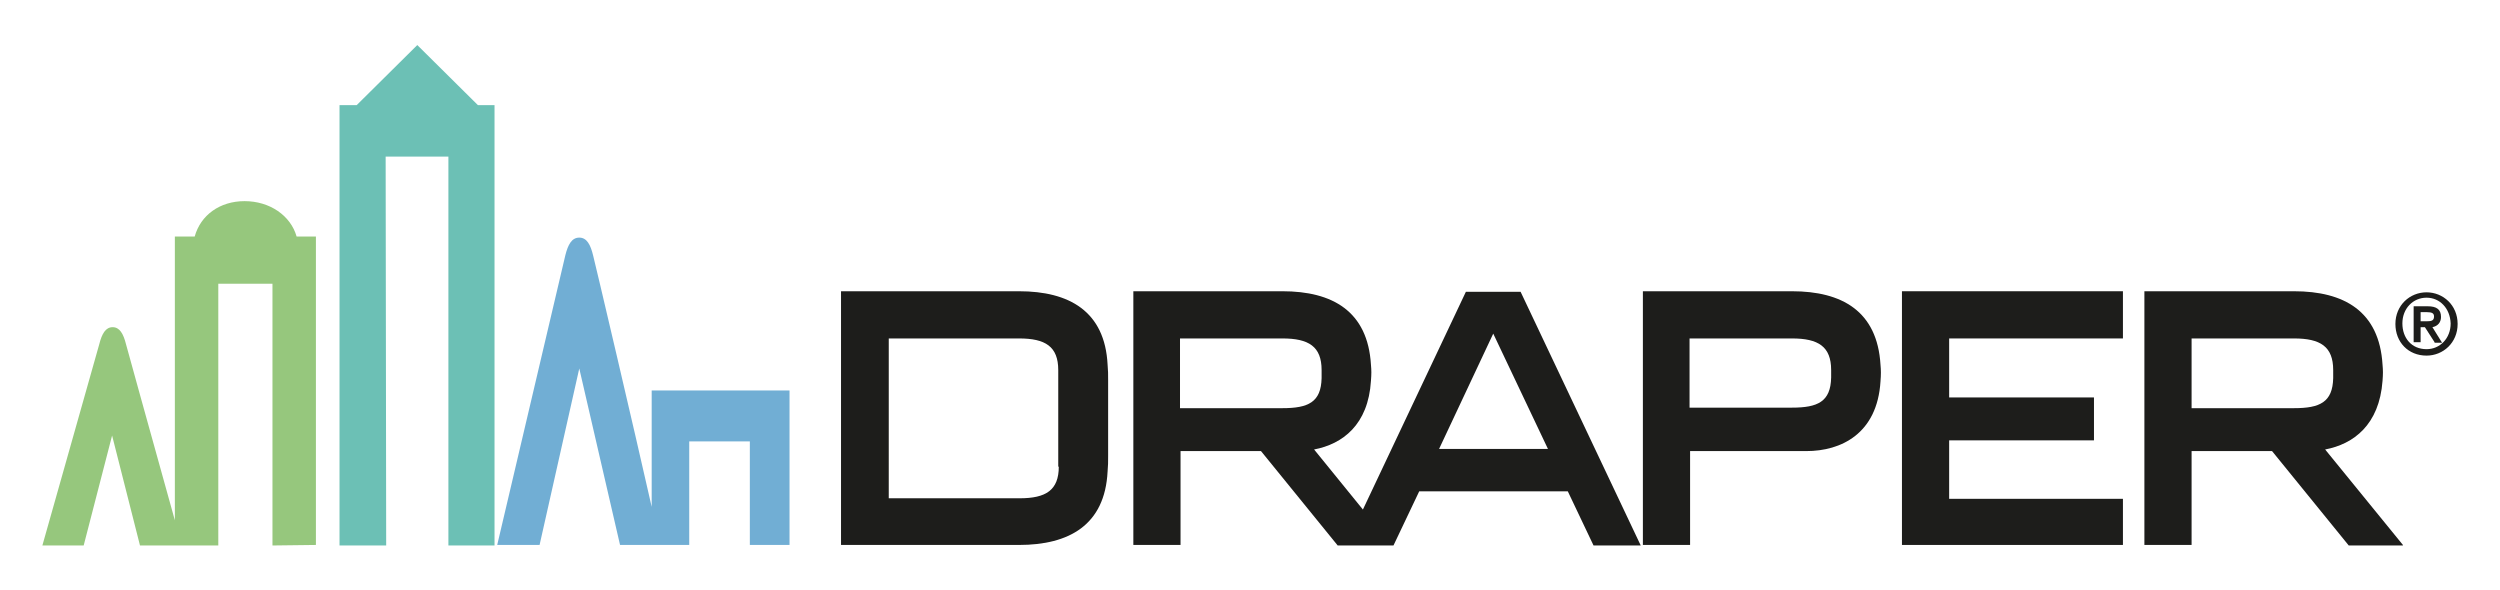 <?xml version="1.0" encoding="utf-8"?>
<!-- Generator: Adobe Illustrator 27.5.0, SVG Export Plug-In . SVG Version: 6.00 Build 0)  -->
<svg version="1.1" id="final" xmlns="http://www.w3.org/2000/svg" xmlns:xlink="http://www.w3.org/1999/xlink" x="0px" y="0px"
	 viewBox="0 0 466.1 110" style="enable-background:new 0 0 466.1 110;" xml:space="preserve">
<style type="text/css">
	.st0{clip-path:url(#SVGID_00000083080600939421231400000006531097560105627534_);fill:#96C77D;}
	.st1{clip-path:url(#SVGID_00000083080600939421231400000006531097560105627534_);fill:#6CC0B5;}
	.st2{clip-path:url(#SVGID_00000083080600939421231400000006531097560105627534_);fill:#71AED4;}
	.st3{clip-path:url(#SVGID_00000083080600939421231400000006531097560105627534_);fill:#1D1D1B;}
</style>
<g>
	<defs>
		<rect id="SVGID_1_" x="7.9" y="8.4" width="450.3" height="93.3"/>
	</defs>
	<clipPath id="SVGID_00000137123118657916212340000005524029399947667645_">
		<use xlink:href="#SVGID_1_"  style="overflow:visible;"/>
	</clipPath>
	<path style="clip-path:url(#SVGID_00000137123118657916212340000005524029399947667645_);fill:#96C77D;" d="M58.9,101.6V44.1
		l-3.6,0c-1.1-3.9-5-6.6-9.7-6.6c-4.6,0-8.2,2.6-9.3,6.6h-3.7V97c-5.5-19.8-8.9-32-9.1-32.8C23,62.2,22.3,61,21,61
		c-1.3,0-2,1.2-2.5,3.2c-0.4,1.4-10.6,37.5-10.6,37.5h7.7l5.3-20.5l5.2,20.5l14.6,0l0-48.8h10.1v48.8L58.9,101.6z"/>
	<polygon style="clip-path:url(#SVGID_00000137123118657916212340000005524029399947667645_);fill:#6CC0B5;" points="92.2,101.7 
		92.2,19.6 89.1,19.6 77.8,8.4 66.5,19.6 63.3,19.6 63.3,101.7 72,101.7 71.9,29.2 83.6,29.2 83.6,101.7 	"/>
	<path style="clip-path:url(#SVGID_00000137123118657916212340000005524029399947667645_);fill:#71AED4;" d="M147.2,101.7l0-28.9
		h-25.7v21.7c-3.2-14.2-10.6-45.7-10.9-46.8c-0.5-2.1-1.2-3.4-2.6-3.4c-1.4,0-2.1,1.3-2.6,3.3c-0.3,1.2-12.7,54-12.7,54h7.9
		l7.4-32.9l7.6,32.9h12.9V82.3h11.3v19.3H147.2z"/>
	<polygon style="clip-path:url(#SVGID_00000137123118657916212340000005524029399947667645_);fill:#1D1D1B;" points="363.4,93 
		395.8,93 395.8,101.6 354.6,101.6 354.6,54.3 395.8,54.3 395.8,63.1 363.4,63.1 363.4,74.1 390.4,74.1 390.4,82.1 363.4,82.1 	"/>
	<path style="clip-path:url(#SVGID_00000137123118657916212340000005524029399947667645_);fill:#1D1D1B;" d="M350.6,68
		c-0.6-10-7.2-13.7-16.5-13.7h-27.8v47.3h8.8V84.1h21.7c6.4,0,13.2-3.2,13.8-13C350.7,69.8,350.7,69.1,350.6,68 M341.4,70.4
		c-0.1,4.5-2.5,5.6-7.3,5.6H315V63.1h19.1c4.9,0,7.3,1.5,7.3,5.9C341.4,69,341.4,70.3,341.4,70.4"/>
	<path style="clip-path:url(#SVGID_00000137123118657916212340000005524029399947667645_);fill:#1D1D1B;" d="M206.6,71
		c0-1.3,0-1.9-0.1-3c-0.5-10-7.2-13.7-16.5-13.7h-33.2v47.3H190c9.3,0,16-3.7,16.5-13.7c0.1-1.1,0.1-1.7,0.1-3V71z M197.4,87
		c0,4.4-2.4,5.9-7.3,5.9h-24.4V80v-4V63.1H190c4.9,0,7.3,1.5,7.3,5.9V87z"/>
	<path style="clip-path:url(#SVGID_00000137123118657916212340000005524029399947667645_);fill:#1D1D1B;" d="M283.5,54.4h-10.2
		L254.1,95l-9.1-11.2c5.3-1,10.1-4.6,10.6-12.8c0.1-1.3,0.1-1.9,0-3c-0.6-10-7.2-13.7-16.5-13.7h-27.8v47.3h8.8V84.1h15l14.3,17.6
		h10.4l4.8-10.1h27.7l4.8,10.1h8.8L283.5,54.4z M220,76V63.1h19.1c4.9,0,7.3,1.5,7.3,5.9c0,0.1,0,1.4,0,1.5
		c-0.1,4.5-2.5,5.6-7.3,5.6H220z M268.3,83.7l10.1-21.5l10.2,21.5H268.3z"/>
	<path style="clip-path:url(#SVGID_00000137123118657916212340000005524029399947667645_);fill:#1D1D1B;" d="M448,101.6l-14.5-17.8
		c5.3-1,10.1-4.6,10.7-12.8c0.1-1.3,0.1-1.9,0-3c-0.6-10-7.2-13.7-16.5-13.7h-27.9v47.3h8.8V84.1h15l14.3,17.6H448z M408.6,63.1
		h19.1c4.9,0,7.3,1.5,7.3,5.9c0,0.1,0,1.4,0,1.5c-0.1,4.5-2.5,5.6-7.3,5.6h-19.1V63.1z"/>
	<path style="clip-path:url(#SVGID_00000137123118657916212340000005524029399947667645_);fill:#1D1D1B;" d="M453.9,63.8l-1.8-2.8
		l-0.8,0v2.8h-1.3v-6.7h2.6c1.7,0,2.5,0.6,2.5,2c0,1-0.6,1.7-1.6,1.9l1.8,2.9H453.9z M452.4,59.9c0.9,0,1.4-0.1,1.4-0.9
		c0-0.6-0.4-0.8-1.3-0.8h-1.2v1.7H452.4z"/>
	<path style="clip-path:url(#SVGID_00000137123118657916212340000005524029399947667645_);fill:#1D1D1B;" d="M452.4,66.3
		c-3.4,0-5.8-2.5-5.8-5.9c0-3.5,2.7-5.9,5.8-5.9c3.1,0,5.8,2.4,5.8,5.9C458.2,63.9,455.5,66.3,452.4,66.3 M452.4,55.5
		c-2.5,0-4.5,2-4.5,4.8c0,2.7,1.7,4.8,4.5,4.8c2.5,0,4.5-2,4.5-4.8C456.8,57.5,454.9,55.5,452.4,55.5"/>
</g>
</svg>

